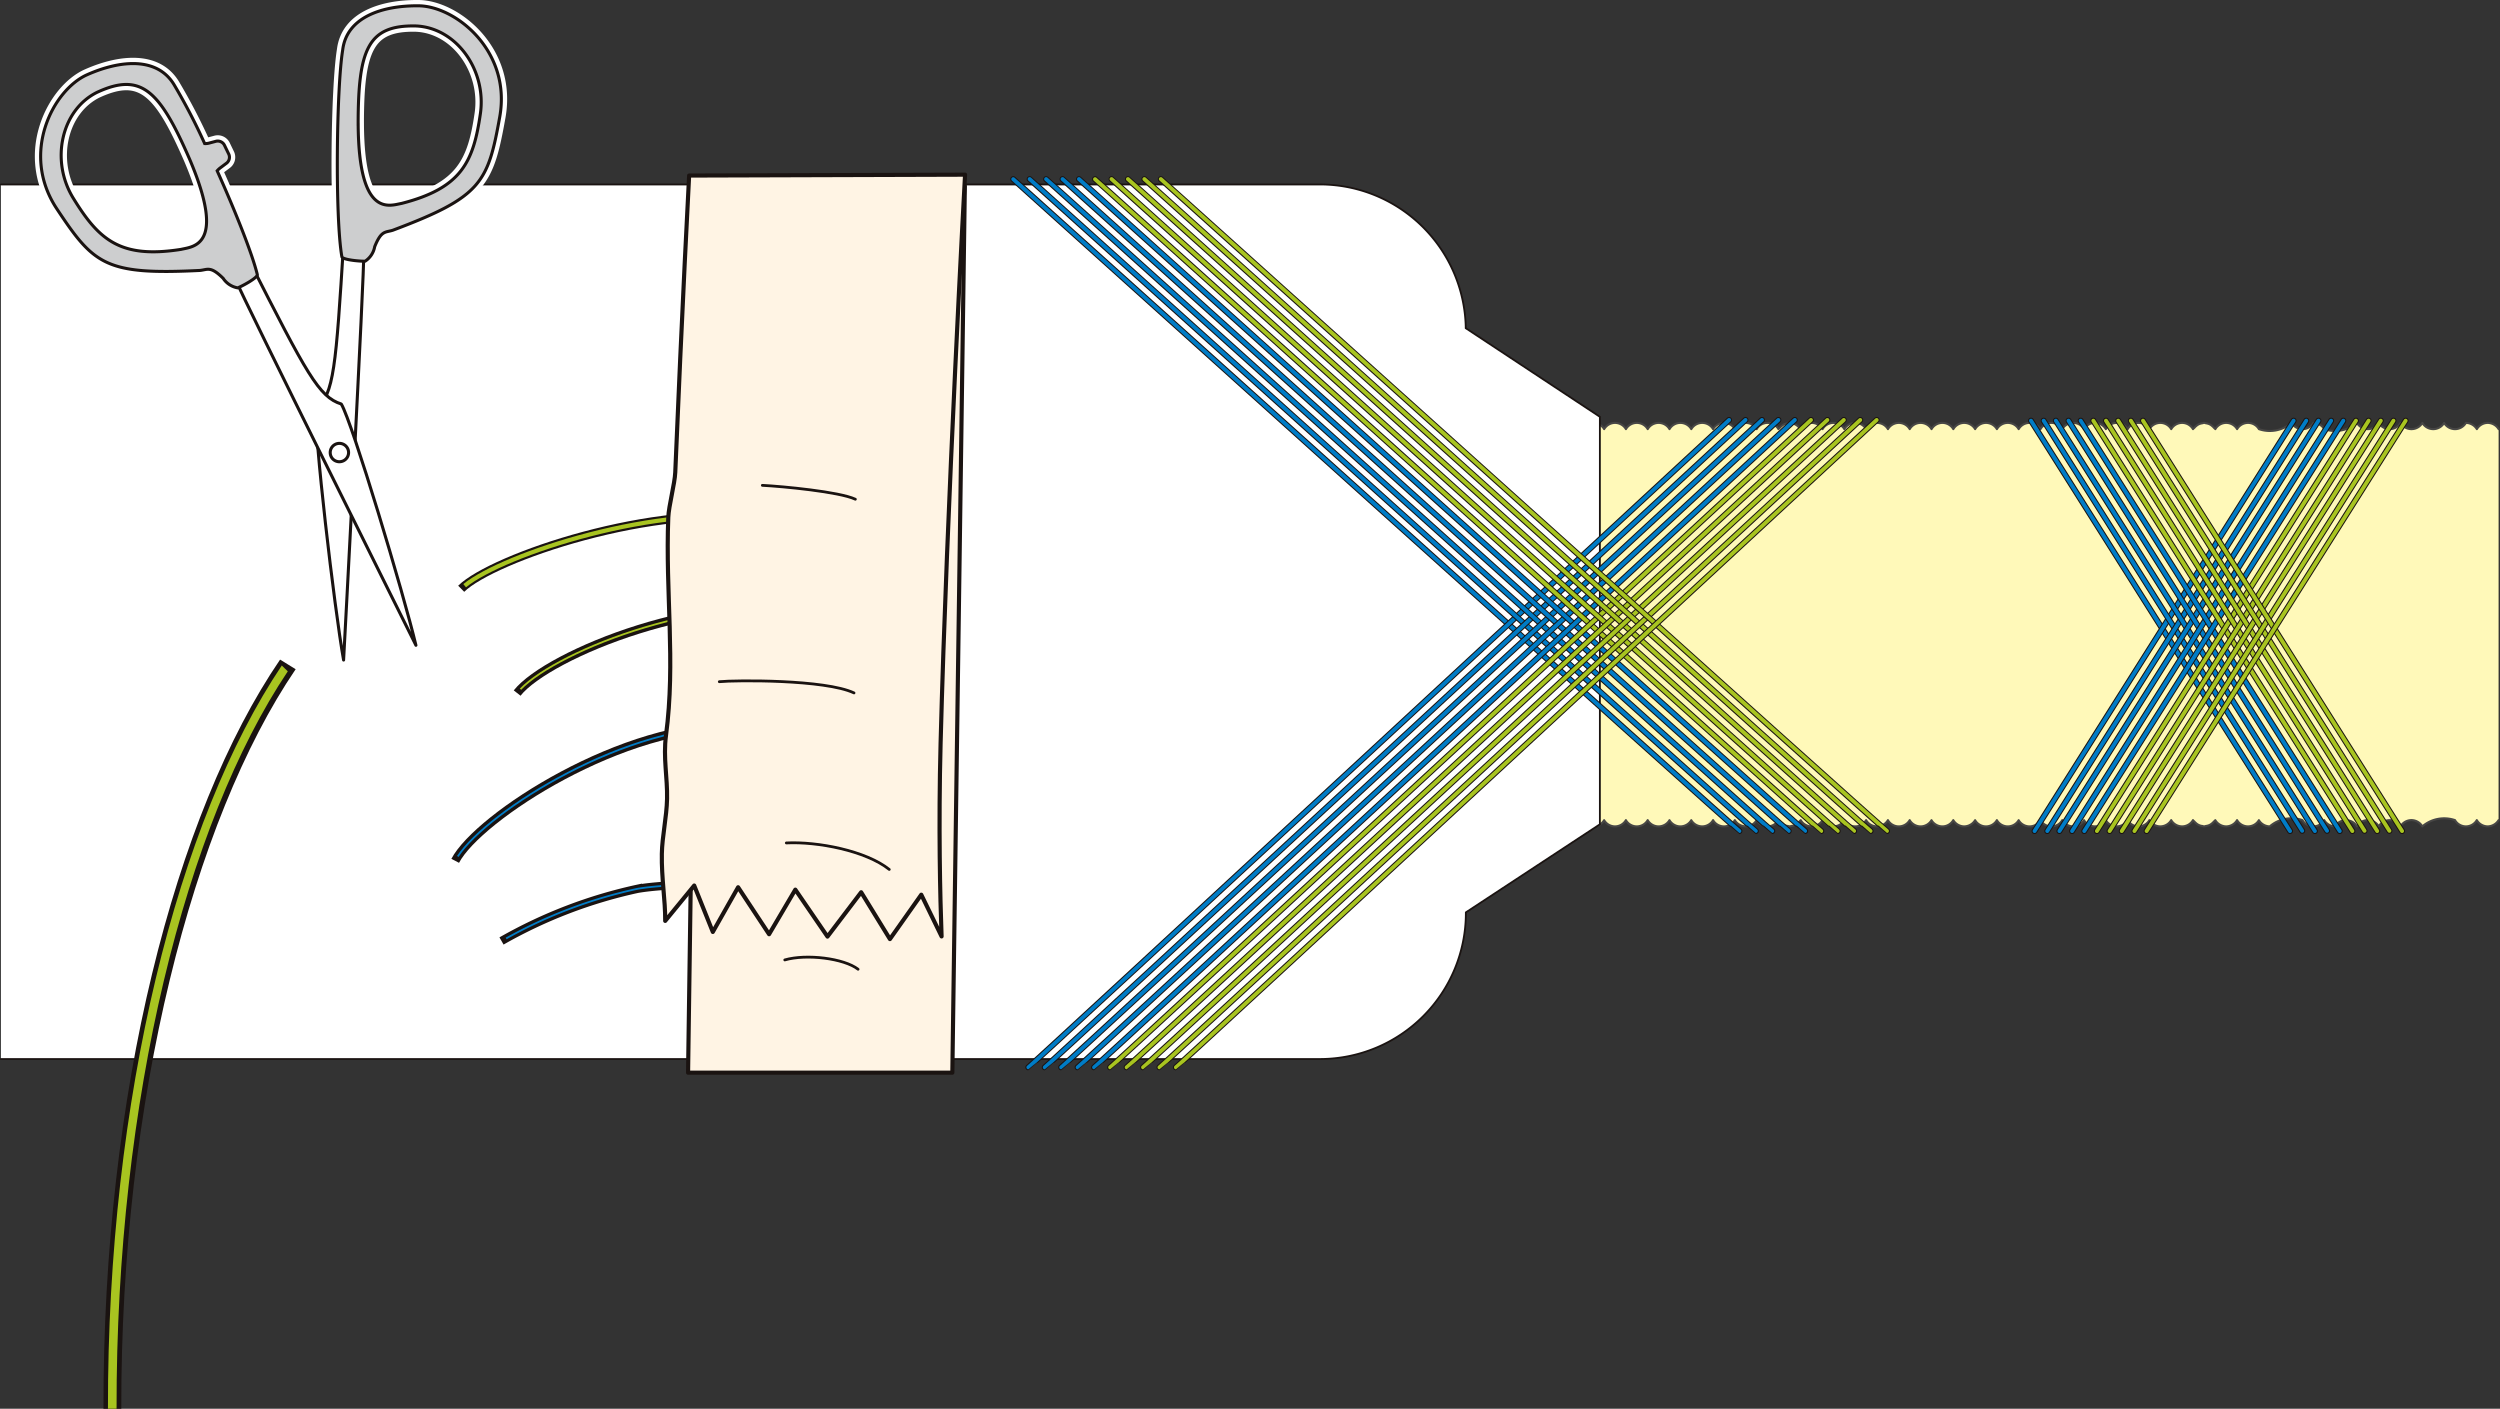 <?xml version="1.0" encoding="UTF-8"?> <svg xmlns="http://www.w3.org/2000/svg" xmlns:xlink="http://www.w3.org/1999/xlink" width="411.004" height="231.597" viewBox="0 0 411.004 231.597"><rect x="0" y="0" width="411.004" height="231.597" fill="#333333" stroke="none"/><defs><linearGradient id="linear-gradient" x1="7.719" y1="10.259" x2="7.719" y2="9.794" gradientUnits="objectBoundingBox"><stop offset="0.084" stop-color="#fff"></stop><stop offset="0.837" stop-color="#a8c420"></stop></linearGradient></defs><g id="グループ_10806" data-name="グループ 10806" transform="translate(0.15 0.953)"><path id="パス_40869" data-name="パス 40869" d="M402.341,814.076a2.144,2.144,0,0,1-1.792,1.022,2.106,2.106,0,0,1-1.786-1.03,2.077,2.077,0,0,1-3.587,0,5.532,5.532,0,0,0-5.369,1.03,2.075,2.075,0,0,0-3.585,0,2.083,2.083,0,0,0-3.585,0,2.071,2.071,0,0,0-3.581,0,2.085,2.085,0,0,0-3.587,0,2.136,2.136,0,0,1-1.792-1.03,2.067,2.067,0,0,1-3.577,0,5.495,5.495,0,0,0-5.377,1.03,2.12,2.12,0,0,1-1.786-1.022,2.083,2.083,0,0,1-3.589-.008,2.1,2.1,0,0,1-1.786,1.03,2.127,2.127,0,0,1-1.79-1.022,2.311,2.311,0,0,1-.261.251,1.944,1.944,0,0,1-.245.242,1.868,1.868,0,0,1-.433.292,2.055,2.055,0,0,1-.615.17c-.083.012-.149.066-.234.066-.017,0-.031-.015-.046-.015s-.029.015-.048.015c-.085,0-.151-.054-.232-.066a1.783,1.783,0,0,1-1.049-.462,2.417,2.417,0,0,1-.257-.247c-.075-.093-.187-.147-.251-.255a2.071,2.071,0,0,1-3.581,0,2.073,2.073,0,0,1-3.583,0,2.071,2.071,0,0,1-3.581,0,2.081,2.081,0,0,1-3.587.008,2.078,2.078,0,0,1-3.579,0A2.147,2.147,0,0,1,332.4,815.1a2.118,2.118,0,0,1-1.788-1.03,2.075,2.075,0,0,1-3.585,0,2.079,2.079,0,0,1-3.585.008,2.073,2.073,0,0,1-3.579-.008,2.073,2.073,0,0,1-3.579.008,2.148,2.148,0,0,1-1.8,1.022,2.118,2.118,0,0,1-1.788-1.03,2.077,2.077,0,0,1-3.583.008,2.079,2.079,0,0,1-3.585-.008,2.069,2.069,0,0,1-3.579,0,2.077,2.077,0,0,1-3.587,0,2.075,2.075,0,0,1-3.581.008,2.077,2.077,0,0,1-3.583-.008,2.073,2.073,0,0,1-3.579.008,46.388,46.388,0,0,0-.506.493,1.833,1.833,0,0,1-.441.292,1.983,1.983,0,0,1-.609.17c-.081.012-.147.066-.234.066-.017,0-.029-.015-.046-.015s-.031.015-.046.015c-.087,0-.153-.054-.236-.066a2,2,0,0,1-.609-.17,1.84,1.84,0,0,1-.435-.292,2.2,2.2,0,0,1-.253-.247c-.077-.093-.193-.147-.255-.255a2.075,2.075,0,0,1-3.585,0,2.118,2.118,0,0,1-1.788,1.03,2.139,2.139,0,0,1-1.795-1.03,2.068,2.068,0,0,1-3.577,0,2.079,2.079,0,0,1-3.585.008,2.081,2.081,0,0,1-3.583,0,2.077,2.077,0,0,1-3.583-.008,2.071,2.071,0,0,1-3.581,0,2.074,2.074,0,0,1-3.579.008,2.083,2.083,0,0,1-3.589-.008,2.07,2.07,0,0,1-3.575.008,2.146,2.146,0,0,1-1.79,1.022,2.119,2.119,0,0,1-1.79-1.03,2.081,2.081,0,0,1-3.587.008,2.079,2.079,0,0,1-3.585-.008,2.071,2.071,0,0,1-3.581,0,2.069,2.069,0,0,1-3.579,0,2.077,2.077,0,0,1-3.583.008,2.133,2.133,0,0,1-1.792,1.022,2.109,2.109,0,0,1-1.786-1.03,2.083,2.083,0,0,1-3.589.008c-.066.1-.182.162-.259.251a1.589,1.589,0,0,1-.238.234,1.787,1.787,0,0,1-.441.3,2.008,2.008,0,0,1-.605.17c-.087.012-.153.066-.245.066-.017,0-.025-.015-.041-.015s-.027.015-.044.015c-.1,0-.162-.054-.242-.066a2.064,2.064,0,0,1-.611-.17,1.792,1.792,0,0,1-.427-.292,1.839,1.839,0,0,1-.259-.247c-.079-.093-.191-.147-.257-.255a2.069,2.069,0,0,1-3.579,0,2.069,2.069,0,0,1-3.579,0,2.078,2.078,0,0,1-3.589,0,2.11,2.11,0,0,1-1.788,1.03,2.135,2.135,0,0,1-1.79-1.022,2.079,2.079,0,0,1-3.581,0,2.072,2.072,0,0,1-3.577-.008,2.08,2.08,0,0,1-3.591,0,2.1,2.1,0,0,1-1.784,1.03,2.127,2.127,0,0,1-1.79-1.022,2.079,2.079,0,0,1-3.585-.008,2.075,2.075,0,0,1-3.581.008,2.138,2.138,0,0,1-1.79,1.022c-.767,0-1.788-1.03-1.788-1.03V749.795s1.022-1.026,1.788-1.026a2.127,2.127,0,0,1,1.79,1.026,2.075,2.075,0,0,1,3.581,0,2.079,2.079,0,0,1,3.585,0,2.07,2.07,0,0,1,3.575,0,2.084,2.084,0,0,1,3.591,0,2.072,2.072,0,0,1,3.577,0,2.075,2.075,0,0,1,3.581,0,2.074,2.074,0,0,1,3.579,0,2.083,2.083,0,0,1,3.589,0,2.074,2.074,0,0,1,3.579,0,2.074,2.074,0,0,1,3.579,0c.066-.1.178-.157.257-.253a3.431,3.431,0,0,1,.251-.242,2.266,2.266,0,0,1,.435-.3,2.425,2.425,0,0,1,.611-.172,1.474,1.474,0,0,1,.242-.062c.017,0,.029.006.044.006s.025-.006.041-.006c.091,0,.158.058.245.066a2.195,2.195,0,0,1,.605.168,2.154,2.154,0,0,1,.68.539c.081.1.193.149.259.253a2.083,2.083,0,0,1,3.589,0,2.074,2.074,0,0,1,3.579,0,2.077,2.077,0,0,1,3.583,0,2.074,2.074,0,0,1,3.579,0,2.075,2.075,0,0,1,3.581,0,2.079,2.079,0,0,1,3.585,0,2.081,2.081,0,0,1,3.587,0,2.075,2.075,0,0,1,3.581,0,2.07,2.07,0,0,1,3.575,0,2.083,2.083,0,0,1,3.589,0,2.074,2.074,0,0,1,3.579,0,2.075,2.075,0,0,1,3.581,0,2.077,2.077,0,0,1,3.583,0,2.077,2.077,0,0,1,3.583,0,2.079,2.079,0,0,1,3.585,0,2.072,2.072,0,0,1,3.577,0,2.14,2.14,0,0,1,1.795-1.026,2.119,2.119,0,0,1,1.788,1.026,2.079,2.079,0,0,1,3.585,0c.062-.1.178-.157.255-.253a2.537,2.537,0,0,1,.253-.242,2.145,2.145,0,0,1,.435-.3,2.339,2.339,0,0,1,.609-.172c.083-.01.149-.062.236-.062.014,0,.029.006.046.006s.029-.006.046-.006c.087,0,.153.052.234.062a2.316,2.316,0,0,1,.609.172,2.376,2.376,0,0,1,.441.3,2.711,2.711,0,0,1,.247.242c.083.1.195.153.259.253a2.074,2.074,0,0,1,3.579,0,2.077,2.077,0,0,1,3.583,0,2.075,2.075,0,0,1,3.581,0,2.081,2.081,0,0,1,3.587,0,2.074,2.074,0,0,1,3.579,0,2.079,2.079,0,0,1,3.585,0,2.077,2.077,0,0,1,3.583,0,2.079,2.079,0,0,1,3.585,0,2.074,2.074,0,0,1,3.579,0,2.074,2.074,0,0,1,3.579,0,2.079,2.079,0,0,1,3.585,0,2.079,2.079,0,0,1,3.585,0,2.075,2.075,0,0,1,3.581,0,2.074,2.074,0,0,1,3.579,0,2.081,2.081,0,0,1,3.587,0,2.075,2.075,0,0,1,3.581,0,2.077,2.077,0,0,1,3.583,0,2.075,2.075,0,0,1,3.581,0c.064-.1.176-.157.257-.253a1.837,1.837,0,0,1,.249-.242,2.188,2.188,0,0,1,.433-.3,2.4,2.4,0,0,1,.618-.172c.081-.01.147-.062.232-.062.019,0,.029.006.048.006s.029-.006.046-.006c.085,0,.151.052.234.062a2.408,2.408,0,0,1,.615.172,2.116,2.116,0,0,1,.431.3,2.336,2.336,0,0,1,.253.242c.079.1.187.153.255.253a2.072,2.072,0,0,1,3.577,0,2.083,2.083,0,0,1,3.589,0,5.484,5.484,0,0,0,5.365-1.026,2.084,2.084,0,0,0,3.591,0,2.109,2.109,0,0,1,1.784,1.026,5.5,5.5,0,0,0,5.379-1.026,2.075,2.075,0,0,0,3.581,0,2.079,2.079,0,0,0,3.585,0,2.079,2.079,0,0,0,3.585,0,2.072,2.072,0,0,0,3.577,0,2.075,2.075,0,0,0,3.581,0,2.142,2.142,0,0,1,1.8,1.026,2.107,2.107,0,0,1,1.786-1.026,2.134,2.134,0,0,1,1.792,1.026" transform="translate(8.278 -680.193)" fill="#fff9b9" stroke="#474645" stroke-linecap="round" stroke-linejoin="round" stroke-width="0.34"></path><path id="パス_40870" data-name="パス 40870" d="M87.283,873.629H304.229a24.009,24.009,0,0,0,23.894-23.917v-.193l22.032-14.478v-66.99L328.1,753.479v-.261a24,24,0,0,0-23.87-23.368H87.283" transform="translate(-87.283 -700.477)" fill="#fff" stroke="#1a1311" stroke-linecap="round" stroke-linejoin="round" stroke-width="0.3"></path><g id="グループ_10733" data-name="グループ 10733" transform="translate(166.424 28.488)"><g id="グループ_10732" data-name="グループ 10732" transform="translate(0 0.015)"><path id="パス_40871" data-name="パス 40871" d="M167.6,729.43S286.737,836.6,286.981,836.6" transform="translate(-167.596 -729.43)" fill="none" stroke="#1a1311" stroke-linecap="round" stroke-width="0.984"></path><path id="パス_40872" data-name="パス 40872" d="M167.6,729.43S286.737,836.6,286.979,836.6" transform="translate(-167.596 -729.43)" fill="none" stroke="#007cc6" stroke-linecap="round" stroke-width="0.646"></path><path id="パス_40873" data-name="パス 40873" d="M284,748.535S169.038,854.963,168.791,854.963" transform="translate(-166.315 -708.946)" fill="none" stroke="#1a1311" stroke-linecap="round" stroke-width="0.984"></path><path id="パス_40874" data-name="パス 40874" d="M284,748.535S169.033,854.963,168.8,854.963" transform="translate(-166.31 -708.946)" fill="none" stroke="#007cc6" stroke-linecap="round" stroke-width="0.646"></path></g><path id="パス_40875" data-name="パス 40875" d="M168.9,729.43S288.036,836.6,288.283,836.6" transform="translate(-166.196 -729.416)" fill="none" stroke="#1a1311" stroke-linecap="round" stroke-width="0.984"></path><path id="パス_40876" data-name="パス 40876" d="M168.9,729.423S288.036,836.595,288.281,836.595" transform="translate(-166.196 -729.423)" fill="none" stroke="#007cc6" stroke-linecap="round" stroke-width="0.646"></path><path id="パス_40877" data-name="パス 40877" d="M285.3,748.535S170.346,854.963,170.1,854.963" transform="translate(-164.914 -708.931)" fill="none" stroke="#1a1311" stroke-linecap="round" stroke-width="0.984"></path><path id="パス_40878" data-name="パス 40878" d="M285.3,748.535S170.341,854.963,170.1,854.963" transform="translate(-164.91 -708.931)" fill="none" stroke="#007cc6" stroke-linecap="round" stroke-width="0.646"></path><path id="パス_40879" data-name="パス 40879" d="M170.207,729.43S289.337,836.6,289.586,836.6" transform="translate(-164.797 -729.416)" fill="none" stroke="#1a1311" stroke-linecap="round" stroke-width="0.984"></path><path id="パス_40880" data-name="パス 40880" d="M170.207,729.423S289.337,836.595,289.58,836.595" transform="translate(-164.797 -729.423)" fill="none" stroke="#007cc6" stroke-linecap="round" stroke-width="0.646"></path><path id="パス_40881" data-name="パス 40881" d="M286.611,748.535S171.65,854.963,171.4,854.963" transform="translate(-163.516 -708.931)" fill="none" stroke="#1a1311" stroke-linecap="round" stroke-width="0.984"></path><path id="パス_40882" data-name="パス 40882" d="M286.606,748.535s-114.961,106.428-115.2,106.428" transform="translate(-163.512 -708.931)" fill="none" stroke="#007cc6" stroke-linecap="round" stroke-width="0.646"></path><path id="パス_40883" data-name="パス 40883" d="M171.51,729.43S290.644,836.6,290.891,836.6" transform="translate(-163.399 -729.416)" fill="none" stroke="#1a1311" stroke-linecap="round" stroke-width="0.984"></path><path id="パス_40884" data-name="パス 40884" d="M171.51,729.423S290.644,836.595,290.889,836.595" transform="translate(-163.399 -729.423)" fill="none" stroke="#007cc6" stroke-linecap="round" stroke-width="0.646"></path><path id="パス_40885" data-name="パス 40885" d="M287.915,748.535S172.952,854.963,172.705,854.963" transform="translate(-162.118 -708.931)" fill="none" stroke="#1a1311" stroke-linecap="round" stroke-width="0.984"></path><path id="パス_40886" data-name="パス 40886" d="M287.91,748.535s-114.963,106.428-115.2,106.428" transform="translate(-162.114 -708.931)" fill="none" stroke="#007cc6" stroke-linecap="round" stroke-width="0.646"></path><path id="パス_40887" data-name="パス 40887" d="M172.814,729.43S291.946,836.6,292.2,836.6" transform="translate(-162.001 -729.416)" fill="none" stroke="#1a1311" stroke-linecap="round" stroke-width="0.984"></path><path id="パス_40888" data-name="パス 40888" d="M172.814,729.423S291.946,836.595,292.193,836.595" transform="translate(-162.001 -729.423)" fill="none" stroke="#007cc6" stroke-linecap="round" stroke-width="0.646"></path><path id="パス_40889" data-name="パス 40889" d="M289.217,748.535S174.258,854.963,174.009,854.963" transform="translate(-160.72 -708.931)" fill="none" stroke="#1a1311" stroke-linecap="round" stroke-width="0.984"></path><path id="パス_40890" data-name="パス 40890" d="M289.212,748.535s-114.959,106.428-115.2,106.428" transform="translate(-160.716 -708.931)" fill="none" stroke="#007cc6" stroke-linecap="round" stroke-width="0.646"></path></g><g id="グループ_10735" data-name="グループ 10735" transform="translate(179.876 28.488)"><g id="グループ_10734" data-name="グループ 10734" transform="translate(0 0.015)"><path id="パス_40891" data-name="パス 40891" d="M174.088,729.43S293.231,836.6,293.477,836.6" transform="translate(-174.088 -729.43)" fill="none" stroke="#1a1311" stroke-linecap="round" stroke-width="0.984"></path><path id="パス_40892" data-name="パス 40892" d="M174.088,729.43S293.231,836.6,293.473,836.6" transform="translate(-174.088 -729.43)" fill="none" stroke="#a8c420" stroke-linecap="round" stroke-width="0.646"></path><path id="パス_40893" data-name="パス 40893" d="M290.5,748.535S175.532,854.963,175.285,854.963" transform="translate(-172.805 -708.946)" fill="none" stroke="#1a1311" stroke-linecap="round" stroke-width="0.984"></path><path id="パス_40894" data-name="パス 40894" d="M290.5,748.535S175.529,854.963,175.287,854.963" transform="translate(-172.802 -708.946)" fill="none" stroke="#a8c420" stroke-linecap="round" stroke-width="0.646"></path></g><path id="パス_40895" data-name="パス 40895" d="M175.4,729.43S294.53,836.6,294.779,836.6" transform="translate(-172.686 -729.416)" fill="none" stroke="#1a1311" stroke-linecap="round" stroke-width="0.984"></path><path id="パス_40896" data-name="パス 40896" d="M175.4,729.423S294.53,836.595,294.775,836.595" transform="translate(-172.686 -729.423)" fill="none" stroke="#a8c420" stroke-linecap="round" stroke-width="0.646"></path><path id="パス_40897" data-name="パス 40897" d="M291.8,748.535s-114.959,106.428-115.2,106.428" transform="translate(-171.403 -708.931)" fill="none" stroke="#1a1311" stroke-linecap="round" stroke-width="0.984"></path><path id="パス_40898" data-name="パス 40898" d="M291.792,748.535S176.833,854.963,176.6,854.963" transform="translate(-171.4 -708.931)" fill="none" stroke="#a8c420" stroke-linecap="round" stroke-width="0.646"></path><path id="パス_40899" data-name="パス 40899" d="M176.7,729.43S295.835,836.6,296.082,836.6" transform="translate(-171.288 -729.416)" fill="none" stroke="#1a1311" stroke-linecap="round" stroke-width="0.984"></path><path id="パス_40900" data-name="パス 40900" d="M176.7,729.423S295.835,836.595,296.076,836.595" transform="translate(-171.288 -729.423)" fill="none" stroke="#a8c420" stroke-linecap="round" stroke-width="0.646"></path><path id="パス_40901" data-name="パス 40901" d="M293.1,748.535S178.143,854.963,177.894,854.963" transform="translate(-170.007 -708.931)" fill="none" stroke="#1a1311" stroke-linecap="round" stroke-width="0.984"></path><path id="パス_40902" data-name="パス 40902" d="M293.1,748.535S178.137,854.963,177.9,854.963" transform="translate(-170.002 -708.931)" fill="none" stroke="#a8c420" stroke-linecap="round" stroke-width="0.646"></path><path id="パス_40903" data-name="パス 40903" d="M178,729.43S297.138,836.6,297.385,836.6" transform="translate(-169.889 -729.416)" fill="none" stroke="#1a1311" stroke-linecap="round" stroke-width="0.984"></path><path id="パス_40904" data-name="パス 40904" d="M178,729.423S297.138,836.595,297.381,836.595" transform="translate(-169.889 -729.423)" fill="none" stroke="#a8c420" stroke-linecap="round" stroke-width="0.646"></path><path id="パス_40905" data-name="パス 40905" d="M294.409,748.535S179.446,854.963,179.2,854.963" transform="translate(-168.608 -708.931)" fill="none" stroke="#1a1311" stroke-linecap="round" stroke-width="0.984"></path><path id="パス_40906" data-name="パス 40906" d="M294.4,748.535S179.441,854.963,179.2,854.963" transform="translate(-168.604 -708.931)" fill="none" stroke="#a8c420" stroke-linecap="round" stroke-width="0.646"></path><path id="パス_40907" data-name="パス 40907" d="M179.308,729.43S298.444,836.6,298.687,836.6" transform="translate(-168.491 -729.416)" fill="none" stroke="#1a1311" stroke-linecap="round" stroke-width="0.984"></path><path id="パス_40908" data-name="パス 40908" d="M179.308,729.423S298.444,836.595,298.685,836.595" transform="translate(-168.491 -729.423)" fill="none" stroke="#a8c420" stroke-linecap="round" stroke-width="0.646"></path><path id="パス_40909" data-name="パス 40909" d="M295.707,748.535S180.749,854.963,180.5,854.963" transform="translate(-167.209 -708.931)" fill="none" stroke="#1a1311" stroke-linecap="round" stroke-width="0.984"></path><path id="パス_40910" data-name="パス 40910" d="M295.705,748.535s-114.959,106.428-115.2,106.428" transform="translate(-167.207 -708.931)" fill="none" stroke="#a8c420" stroke-linecap="round" stroke-width="0.646"></path></g><path id="パス_40911" data-name="パス 40911" d="M175.7,813.99c.7-17.232,2.565-25.293-8.044-27.96-3.591-.9-13.225-.792-18.25.046A78.9,78.9,0,0,0,127,794.661" transform="translate(-44.701 -640.917)" fill="none" stroke="#1a1311" stroke-width="1.367"></path><path id="パス_40912" data-name="パス 40912" d="M175.3,813.99c.7-17.232,2.565-25.293-8.044-27.96-3.591-.9-13.225-.792-18.25.046a77.8,77.8,0,0,0-21.64,8.171" transform="translate(-44.304 -640.917)" fill="none" stroke="#007cc6" stroke-width="0.3"></path><g id="グループ_10766" data-name="グループ 10766" transform="translate(333.748 68.207)"><g id="グループ_10741" data-name="グループ 10741"><g id="グループ_10740" data-name="グループ 10740"><g id="グループ_10737" data-name="グループ 10737"><g id="グループ_10736" data-name="グループ 10736"><line id="線_16923" data-name="線 16923" x2="42.589" y2="67.466" fill="none" stroke="#1a1311" stroke-linecap="round" stroke-width="0.984"></line></g><line id="線_16924" data-name="線 16924" x2="42.585" y2="67.466" fill="none" stroke="#007cc6" stroke-linecap="round" stroke-width="0.646"></line></g><g id="グループ_10739" data-name="グループ 10739" transform="translate(0.587)"><g id="グループ_10738" data-name="グループ 10738"><line id="線_16925" data-name="線 16925" x1="42.589" y2="67.466" fill="none" stroke="#1a1311" stroke-linecap="round" stroke-width="0.984"></line></g><line id="線_16926" data-name="線 16926" x1="42.585" y2="67.466" transform="translate(0.004)" fill="none" stroke="#007cc6" stroke-linecap="round" stroke-width="0.646"></line></g></g></g><g id="グループ_10747" data-name="グループ 10747" transform="translate(2.084)"><g id="グループ_10746" data-name="グループ 10746"><g id="グループ_10743" data-name="グループ 10743"><g id="グループ_10742" data-name="グループ 10742"><line id="線_16927" data-name="線 16927" x2="42.508" y2="67.427" fill="none" stroke="#1a1311" stroke-linecap="round" stroke-width="0.984"></line></g><line id="線_16928" data-name="線 16928" x2="42.504" y2="67.427" fill="none" stroke="#007cc6" stroke-linecap="round" stroke-width="0.646"></line></g><g id="グループ_10745" data-name="グループ 10745" transform="translate(0.587)"><g id="グループ_10744" data-name="グループ 10744"><line id="線_16929" data-name="線 16929" x1="42.585" y2="67.466" fill="none" stroke="#1a1311" stroke-linecap="round" stroke-width="0.984"></line></g><line id="線_16930" data-name="線 16930" x1="42.581" y2="67.466" transform="translate(0.004)" fill="none" stroke="#007cc6" stroke-linecap="round" stroke-width="0.646"></line></g></g></g><g id="グループ_10753" data-name="グループ 10753" transform="translate(4.088)"><g id="グループ_10752" data-name="グループ 10752"><g id="グループ_10749" data-name="グループ 10749"><g id="グループ_10748" data-name="グループ 10748"><line id="線_16931" data-name="線 16931" x2="42.589" y2="67.466" fill="none" stroke="#1a1311" stroke-linecap="round" stroke-width="0.984"></line></g><line id="線_16932" data-name="線 16932" x2="42.585" y2="67.466" fill="none" stroke="#007cc6" stroke-linecap="round" stroke-width="0.646"></line></g><g id="グループ_10751" data-name="グループ 10751" transform="translate(0.583)"><g id="グループ_10750" data-name="グループ 10750"><line id="線_16933" data-name="線 16933" x1="42.589" y2="67.466" fill="none" stroke="#1a1311" stroke-linecap="round" stroke-width="0.984"></line></g><line id="線_16934" data-name="線 16934" x1="42.583" y2="67.466" transform="translate(0.006)" fill="none" stroke="#007cc6" stroke-linecap="round" stroke-width="0.646"></line></g></g></g><g id="グループ_10759" data-name="グループ 10759" transform="translate(6.172)"><g id="グループ_10758" data-name="グループ 10758"><g id="グループ_10755" data-name="グループ 10755"><g id="グループ_10754" data-name="グループ 10754"><line id="線_16935" data-name="線 16935" x2="42.506" y2="67.427" fill="none" stroke="#1a1311" stroke-linecap="round" stroke-width="0.984"></line></g><line id="線_16936" data-name="線 16936" x2="42.5" y2="67.427" fill="none" stroke="#007cc6" stroke-linecap="round" stroke-width="0.646"></line></g><g id="グループ_10757" data-name="グループ 10757" transform="translate(0.583)"><g id="グループ_10756" data-name="グループ 10756"><line id="線_16937" data-name="線 16937" x1="42.589" y2="67.466" fill="none" stroke="#1a1311" stroke-linecap="round" stroke-width="0.984"></line></g><line id="線_16938" data-name="線 16938" x1="42.585" y2="67.466" transform="translate(0.004)" fill="none" stroke="#007cc6" stroke-linecap="round" stroke-width="0.646"></line></g></g></g><g id="グループ_10765" data-name="グループ 10765" transform="translate(8.171)"><g id="グループ_10764" data-name="グループ 10764"><g id="グループ_10761" data-name="グループ 10761"><g id="グループ_10760" data-name="グループ 10760"><line id="線_16939" data-name="線 16939" x2="42.589" y2="67.466" fill="none" stroke="#1a1311" stroke-linecap="round" stroke-width="0.984"></line></g><line id="線_16940" data-name="線 16940" x2="42.585" y2="67.466" fill="none" stroke="#007cc6" stroke-linecap="round" stroke-width="0.646"></line></g><g id="グループ_10763" data-name="グループ 10763" transform="translate(0.587)"><g id="グループ_10762" data-name="グループ 10762"><line id="線_16941" data-name="線 16941" x1="42.589" y2="67.466" fill="none" stroke="#1a1311" stroke-linecap="round" stroke-width="0.984"></line></g><line id="線_16942" data-name="線 16942" x1="42.585" y2="67.466" transform="translate(0.004)" fill="none" stroke="#007cc6" stroke-linecap="round" stroke-width="0.646"></line></g></g></g></g><g id="グループ_10797" data-name="グループ 10797" transform="translate(343.995 68.207)"><g id="グループ_10772" data-name="グループ 10772"><g id="グループ_10771" data-name="グループ 10771"><g id="グループ_10768" data-name="グループ 10768"><g id="グループ_10767" data-name="グループ 10767"><line id="線_16943" data-name="線 16943" x2="42.591" y2="67.466" fill="none" stroke="#1a1311" stroke-linecap="round" stroke-width="0.984"></line></g><line id="線_16944" data-name="線 16944" x2="42.585" y2="67.466" fill="none" stroke="#a8c420" stroke-linecap="round" stroke-width="0.646"></line></g><g id="グループ_10770" data-name="グループ 10770" transform="translate(0.587)"><g id="グループ_10769" data-name="グループ 10769"><line id="線_16945" data-name="線 16945" x1="42.589" y2="67.466" fill="none" stroke="#1a1311" stroke-linecap="round" stroke-width="0.984"></line></g><line id="線_16946" data-name="線 16946" x1="42.585" y2="67.466" transform="translate(0.004)" fill="none" stroke="#a8c420" stroke-linecap="round" stroke-width="0.646"></line></g></g></g><g id="グループ_10778" data-name="グループ 10778" transform="translate(2.084)"><g id="グループ_10777" data-name="グループ 10777"><g id="グループ_10774" data-name="グループ 10774"><g id="グループ_10773" data-name="グループ 10773"><line id="線_16947" data-name="線 16947" x2="42.508" y2="67.427" fill="none" stroke="#1a1311" stroke-linecap="round" stroke-width="0.984"></line></g><line id="線_16948" data-name="線 16948" x2="42.504" y2="67.427" fill="none" stroke="#a8c420" stroke-linecap="round" stroke-width="0.646"></line></g><g id="グループ_10776" data-name="グループ 10776" transform="translate(0.587)"><g id="グループ_10775" data-name="グループ 10775"><line id="線_16949" data-name="線 16949" x1="42.589" y2="67.466" fill="none" stroke="#1a1311" stroke-linecap="round" stroke-width="0.984"></line></g><line id="線_16950" data-name="線 16950" x1="42.585" y2="67.466" transform="translate(0.004)" fill="none" stroke="#a8c420" stroke-linecap="round" stroke-width="0.646"></line></g></g></g><g id="グループ_10784" data-name="グループ 10784" transform="translate(4.088)"><g id="グループ_10783" data-name="グループ 10783"><g id="グループ_10780" data-name="グループ 10780"><g id="グループ_10779" data-name="グループ 10779"><line id="線_16951" data-name="線 16951" x2="42.589" y2="67.466" fill="none" stroke="#1a1311" stroke-linecap="round" stroke-width="0.984"></line></g><line id="線_16952" data-name="線 16952" x2="42.583" y2="67.466" fill="none" stroke="#a8c420" stroke-linecap="round" stroke-width="0.646"></line></g><g id="グループ_10782" data-name="グループ 10782" transform="translate(0.583)"><g id="グループ_10781" data-name="グループ 10781"><line id="線_16953" data-name="線 16953" x1="42.591" y2="67.466" fill="none" stroke="#1a1311" stroke-linecap="round" stroke-width="0.984"></line></g><line id="線_16954" data-name="線 16954" x1="42.587" y2="67.466" transform="translate(0.004)" fill="none" stroke="#a8c420" stroke-linecap="round" stroke-width="0.646"></line></g></g></g><g id="グループ_10790" data-name="グループ 10790" transform="translate(6.172)"><g id="グループ_10789" data-name="グループ 10789"><g id="グループ_10786" data-name="グループ 10786"><g id="グループ_10785" data-name="グループ 10785"><line id="線_16955" data-name="線 16955" x2="42.504" y2="67.427" fill="none" stroke="#1a1311" stroke-linecap="round" stroke-width="0.984"></line></g><line id="線_16956" data-name="線 16956" x2="42.504" y2="67.427" fill="none" stroke="#a8c420" stroke-linecap="round" stroke-width="0.646"></line></g><g id="グループ_10788" data-name="グループ 10788" transform="translate(0.583)"><g id="グループ_10787" data-name="グループ 10787"><line id="線_16957" data-name="線 16957" x1="42.591" y2="67.466" fill="none" stroke="#1a1311" stroke-linecap="round" stroke-width="0.984"></line></g><line id="線_16958" data-name="線 16958" x1="42.587" y2="67.466" transform="translate(0.004)" fill="none" stroke="#a8c420" stroke-linecap="round" stroke-width="0.646"></line></g></g></g><g id="グループ_10796" data-name="グループ 10796" transform="translate(8.171)"><g id="グループ_10795" data-name="グループ 10795"><g id="グループ_10792" data-name="グループ 10792"><g id="グループ_10791" data-name="グループ 10791"><line id="線_16959" data-name="線 16959" x2="42.589" y2="67.466" fill="none" stroke="#1a1311" stroke-linecap="round" stroke-width="0.984"></line></g><line id="線_16960" data-name="線 16960" x2="42.587" y2="67.466" fill="none" stroke="#a8c420" stroke-linecap="round" stroke-width="0.646"></line></g><g id="グループ_10794" data-name="グループ 10794" transform="translate(0.587)"><g id="グループ_10793" data-name="グループ 10793"><line id="線_16961" data-name="線 16961" x1="42.589" y2="67.466" fill="none" stroke="#1a1311" stroke-linecap="round" stroke-width="0.984"></line></g><line id="線_16962" data-name="線 16962" x1="42.585" y2="67.466" transform="translate(0.004)" fill="none" stroke="#a8c420" stroke-linecap="round" stroke-width="0.646"></line></g></g></g></g><path id="パス_40913" data-name="パス 40913" d="M123.325,794.911c3.753-7.195,27.943-22.862,46.38-22" transform="translate(-48.639 -654.341)" fill="none" stroke="#1a1311" stroke-width="1.419"></path><path id="パス_40914" data-name="パス 40914" d="M123.529,794.19c4.886-7.468,28.115-22.112,45.957-21.275" transform="translate(-48.42 -654.341)" fill="none" stroke="#007cc6" stroke-width="0.3"></path><path id="パス_40915" data-name="パス 40915" d="M128.239,777.419c5.029-6.368,31.715-17.259,49.66-12.982" transform="translate(-43.37 -664.433)" fill="none" stroke="#1a1311" stroke-width="1.419"></path><path id="パス_40916" data-name="パス 40916" d="M128.505,776.787c6.185-6.424,31.74-16.493,49.109-12.35" transform="translate(-43.085 -664.434)" fill="none" stroke="#a8c420" stroke-width="0.3"></path><path id="パス_40917" data-name="パス 40917" d="M123.8,768.106c5.183-5.091,32.069-14.263,49.846-11.4" transform="translate(-48.13 -672.266)" fill="none" stroke="#1a1311" stroke-width="1.414"></path><path id="パス_40918" data-name="パス 40918" d="M124.074,767.6c6.339-5.16,32.075-13.666,49.279-10.9" transform="translate(-47.836 -672.266)" fill="none" stroke="#a8c420" stroke-width="0.692"></path><g id="グループ_10800" data-name="グループ 10800" transform="translate(108.652 27.761)"><g id="グループ_10799" data-name="グループ 10799"><path id="パス_40919" data-name="パス 40919" d="M141.8,875.719h43.447L187.3,729.992H143.861Z" transform="translate(-137.482 -728.086)" fill="#fff4e4" stroke="#1a1311" stroke-linecap="round" stroke-linejoin="round" stroke-width="0.681"></path><path id="パス_40920" data-name="パス 40920" d="M140.275,851.756c.021-3.469-.624-7.012-.553-11.032.046-2.824.792-6.009.858-9.039.077-3.5-.661-6.778-.174-10.437,1.606-12.1-.118-23.5.375-35.828.077-1.9,1.067-5.541,1.146-7.4,1.113-26.787,2.281-48.8,2.281-48.8l45.364-.145s-3.017,54.9-4.024,93.508c-.356,13.815-.075,25.214.162,31.725l-3.336-6.861-5.154,7.3-4.729-7.7-5.537,7.288-5.286-7.717-4.314,7.329-5.093-7.721-4.157,7.346-3.061-7.63Z" transform="translate(-139.716 -729.072)" fill="#fff4e4" stroke="#1a1311" stroke-linecap="round" stroke-linejoin="round" stroke-width="0.681"></path><g id="グループ_10798" data-name="グループ 10798" transform="translate(20.218 109.841)"><path id="パス_40921" data-name="パス 40921" d="M161.521,793.146c-2.306-1.794-8.459-2.563-12.048-1.533" transform="translate(-149.473 -772.354)" fill="none" stroke="#1a1311" stroke-linecap="round" stroke-linejoin="round" stroke-width="0.459"></path><path id="パス_40922" data-name="パス 40922" d="M166.518,786.463c-3.848-3.073-11.793-4.615-16.922-4.356" transform="translate(-149.341 -782.08)" fill="none" stroke="#1a1311" stroke-linecap="round" stroke-linejoin="round" stroke-width="0.459"></path></g><path id="パス_40923" data-name="パス 40923" d="M144.279,769.372c2.638-.263,17.4-.392,22.143,1.846" transform="translate(-134.824 -686.014)" fill="none" stroke="#1a1311" stroke-linecap="round" stroke-linejoin="round" stroke-width="0.459"></path></g><path id="パス_40924" data-name="パス 40924" d="M147.693,753.721c3.338.172,12.653,1.051,15.291,2.283" transform="translate(-131.164 -702.644)" fill="none" stroke="#1a1311" stroke-linecap="round" stroke-linejoin="round" stroke-width="0.459"></path></g><g id="グループ_10805" data-name="グループ 10805" transform="translate(6.53)"><g id="グループ_10802" data-name="グループ 10802"><g id="グループ_10801" data-name="グループ 10801" transform="translate(45.268)"><path id="パス_40925" data-name="パス 40925" d="M116.818,803.192c-1.5-8.38-4.969-37.938-4.495-41.263,2.918-2.538,3.228-6.863,4.515-27.56l3.278,2.145C120.312,738.285,116.818,803.192,116.818,803.192Z" transform="translate(-112.28 -695.633)" fill="#fff" stroke="#fff" stroke-linejoin="round" stroke-width="1.905"></path><path id="パス_40926" data-name="パス 40926" d="M114.721,756.936c.141.522,3.214.775,3.831.719a3.593,3.593,0,0,0,1.565-2.383c1.09-2.7,1.747-2.312,2.967-2.694,14.609-5.481,15.651-7.812,17.591-18.644s-7.249-18.2-13.339-18.258-11.816,1.906-12.479,7.244C113.834,729.194,113.584,750.427,114.721,756.936Zm2.675-21.785c0-12.346,1.606-16.325,9.484-16.161,6.648.265,11.644,7.246,10.614,14.408-1.142,7.9-3.067,12.234-12.937,14.762C122.527,748.531,117.492,750.616,117.4,735.151Z" transform="translate(-110.464 -715.675)" fill="#cdcecf" stroke="#fff" stroke-width="1.905"></path></g><path id="パス_40927" data-name="パス 40927" d="M135.487,799.088c-1.96-8.285-10.518-36.8-12.271-39.664-3.684-1.16-5.69-5-15.1-23.492l-2.155,3.291C106.486,740.916,135.487,799.088,135.487,799.088Z" transform="translate(-73.788 -693.956)" fill="#fff" stroke="#fff" stroke-linejoin="round" stroke-width="1.905"></path><path id="パス_40928" data-name="パス 40928" d="M113.42,752.076a1.509,1.509,0,1,1,1.674,1.328A1.5,1.5,0,0,1,113.42,752.076Z" transform="translate(-65.801 -678.458)" fill="#fff" stroke="#fff" stroke-linejoin="round" stroke-width="1.905"></path><path id="パス_40929" data-name="パス 40929" d="M93.1,744.147c6.078,9.159,7.963,10.908,23.542,10.125,1.266-.131,1.728-.752,3.8,1.3a3.6,3.6,0,0,0,2.383,1.565c.595-.2,3.307-1.643,3.231-2.184-.819-3.4-3.62-10.415-6.6-17.06a3.28,3.28,0,0,1,.609-.555l.968-.727a1.227,1.227,0,0,0,.332-1.457l-.727-1.5a1.234,1.234,0,0,0-1.349-.624l-1.179.313a2.242,2.242,0,0,1-.709.07,96.8,96.8,0,0,0-4.992-9.615c-2.731-4.633-8.767-4.167-14.331-1.7S87.013,734.982,93.1,744.147Zm6.706-19.2c7.174-3.28,10.212-.263,15.137,11.07,6.049,14.226.607,14.315-1.4,14.789-10.075,1.594-13.556-1.614-17.742-8.411C92,736.232,93.811,727.839,99.8,724.946Z" transform="translate(-90.434 -710.765)" fill="#cdcecf" stroke="#fff" stroke-width="1.905"></path></g><g id="グループ_10804" data-name="グループ 10804"><g id="グループ_10803" data-name="グループ 10803" transform="translate(45.268)"><path id="パス_40930" data-name="パス 40930" d="M116.818,803.192c-1.5-8.38-4.969-37.938-4.495-41.263,2.918-2.538,3.228-6.863,4.515-27.56l3.278,2.145C120.312,738.285,116.818,803.192,116.818,803.192Z" transform="translate(-112.28 -695.633)" fill="#fff" stroke="#1a1311" stroke-linejoin="round" stroke-width="0.504"></path><path id="パス_40931" data-name="パス 40931" d="M114.721,756.936c.141.522,3.214.775,3.831.719a3.593,3.593,0,0,0,1.565-2.383c1.09-2.7,1.747-2.312,2.967-2.694,14.609-5.481,15.651-7.812,17.591-18.644s-7.249-18.2-13.339-18.258-11.816,1.906-12.479,7.244C113.834,729.194,113.584,750.427,114.721,756.936Zm2.675-21.785c0-12.346,1.606-16.325,9.484-16.161,6.648.265,11.644,7.246,10.614,14.408-1.142,7.9-3.067,12.234-12.937,14.762C122.527,748.531,117.492,750.616,117.4,735.151Z" transform="translate(-110.464 -715.675)" fill="#cdcecf" stroke="#1a1311" stroke-width="0.504"></path></g><path id="パス_40932" data-name="パス 40932" d="M135.487,799.088c-1.96-8.285-10.518-36.8-12.271-39.664-3.684-1.16-5.69-5-15.1-23.492l-2.155,3.291C106.486,740.916,135.487,799.088,135.487,799.088Z" transform="translate(-73.788 -693.956)" fill="#fff" stroke="#1a1311" stroke-linejoin="round" stroke-width="0.504"></path><path id="パス_40933" data-name="パス 40933" d="M113.42,752.076a1.509,1.509,0,1,1,1.674,1.328A1.5,1.5,0,0,1,113.42,752.076Z" transform="translate(-65.801 -678.458)" fill="#fff" stroke="#1a1311" stroke-linejoin="round" stroke-width="0.504"></path><path id="パス_40934" data-name="パス 40934" d="M93.1,744.147c6.078,9.159,7.963,10.908,23.542,10.125,1.266-.131,1.728-.752,3.8,1.3a3.6,3.6,0,0,0,2.383,1.565c.595-.2,3.307-1.643,3.231-2.184-.819-3.4-3.62-10.415-6.6-17.06a3.28,3.28,0,0,1,.609-.555l.968-.727a1.227,1.227,0,0,0,.332-1.457l-.727-1.5a1.234,1.234,0,0,0-1.349-.624l-1.179.313a2.242,2.242,0,0,1-.709.07,96.8,96.8,0,0,0-4.992-9.615c-2.731-4.633-8.767-4.167-14.331-1.7S87.013,734.982,93.1,744.147Zm6.706-19.2c7.174-3.28,10.212-.263,15.137,11.07,6.049,14.226.607,14.315-1.4,14.789-10.075,1.594-13.556-1.614-17.742-8.411C92,736.232,93.811,727.839,99.8,724.946Z" transform="translate(-90.434 -710.765)" fill="#cdcecf" stroke="#1a1311" stroke-width="0.504"></path></g></g><path id="パス_40935" data-name="パス 40935" d="M124.455,767.546C107.154,792.9,95.33,838.867,95.419,890.7l2.932,0c-.093-50.692,11.768-96.7,28.667-121.573Z" transform="translate(-78.56 -660.06)" fill="#1a1311"></path><path id="パス_40936" data-name="パス 40936" d="M124.357,768.014C107.332,793.371,95.686,839.047,95.775,890.2l1.417,0c-.089-50.847,11.383-96.177,28.151-121.231C125.343,768.965,124.347,768.031,124.357,768.014Z" transform="translate(-78.178 -659.558)" fill="url(#linear-gradient)"></path></g></svg> 